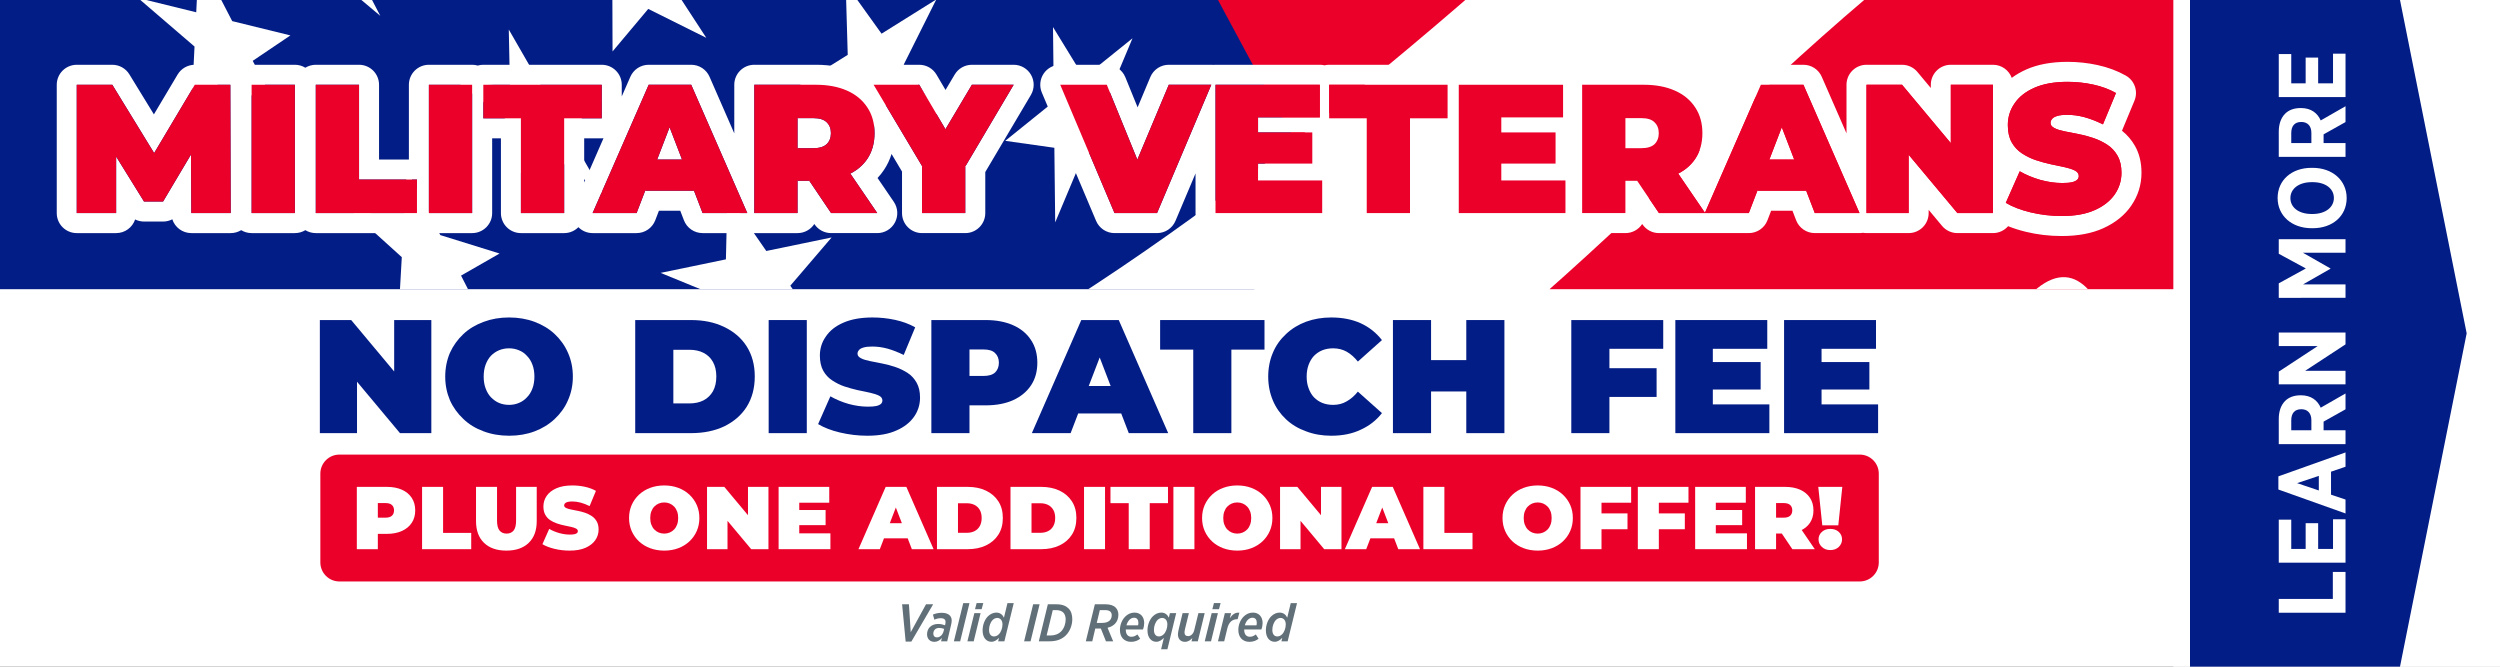<svg clip-rule="evenodd" fill-rule="evenodd" stroke-linejoin="round" stroke-miterlimit="2" viewBox="0 0 3125 834" xmlns="http://www.w3.org/2000/svg" xmlns:xlink="http://www.w3.org/1999/xlink"><rect x="0" y="0" width="3125" height="834" fill="#808080" stroke="none"/><clipPath id="a"><path clip-rule="evenodd" d="m-0 0h3125v833.333h-3125z"/></clipPath><clipPath id="b"><path clip-rule="evenodd" d="m2716.67 0h408.333v833.333h-408.333z"/></clipPath><clipPath id="c"><path clip-rule="evenodd" d="m-0 0h2716.67v361.485h-2716.67z"/></clipPath><path d="m-0 0h3125v833.333h-3125z" fill="#fff"/><g clip-path="url(#a)"><path d="m2716.67 0h408.333v833.333h-408.333z" fill="#fff"/><g clip-path="url(#b)"><path d="m3000 0 83.333 416.667-83.333 416.666h-262.5v-833.333z" fill="#031d86"/><g fill="#fff" fill-rule="nonzero"><path d="m2931.9 765.926v-51.023h-15.856v33.737h-67.593v17.286z"/><path d="m2931.9 703.339v-54.241h-15.617v37.075h-18.597v-32.188h-15.617v32.188h-18.001v-36.598h-15.617v53.764z"/><path d="m2931.9 641.826v-17.405l-18.121-6.08v-28.73l18.121-6.199v-17.882l-83.926 29.922v16.451zm-33.38-28.731-27.18-9.179 27.18-9.06z"/><path d="m2931.9 555.158v-17.286h-27.419v-10.848l27.419-15.379v-19.789l-30.996 17.763c-4.053-9.179-12.04-15.498-24.677-15.498h-.476c-8.226 0-14.783 2.504-19.313 7.034-5.245 5.245-7.987 12.994-7.987 22.65v31.353zm-42.678-17.286h-25.154v-12.398c0-8.822 4.172-13.948 12.517-13.948h.119c7.511 0 12.518 4.769 12.518 13.591z"/><path d="m2931.9 480.412v-16.928h-50.427l50.427-33.022v-14.783h-83.449v16.929h48.639l-48.639 31.948v15.856z"/><path d="m2931.9 372.286v-16.809h-53.05l34.214-19.551v-.358l-34.452-19.67h53.288v-16.928h-83.449v18.24l33.856 18.358-33.856 18.598v18.12z"/><path d="m2933.33 247.589c0-22.054-17.643-37.79-42.559-37.79h-1.43c-24.916 0-42.321 15.498-42.321 37.671 0 22.055 17.525 37.791 42.559 37.791h1.431c24.915 0 42.32-15.498 42.32-37.672zm-15.974-.119c0 11.564-10.372 20.028-26.823 20.028h-.834c-16.452 0-26.704-8.226-26.704-19.909 0-11.563 10.371-19.908 26.823-19.908h.834c16.452 0 26.704 8.226 26.704 19.789z"/><path d="m2931.9 196.09v-17.286h-27.419v-10.849l27.419-15.378v-19.789l-30.996 17.762c-4.053-9.179-12.04-15.497-24.677-15.497h-.476c-8.226 0-14.783 2.503-19.313 7.033-5.245 5.246-7.987 12.994-7.987 22.651v31.353zm-42.678-17.286h-25.154v-12.398c0-8.822 4.172-13.948 12.517-13.948h.119c7.511 0 12.518 4.768 12.518 13.59z"/><path d="m2931.9 121.343v-54.241h-15.617v37.075h-18.597v-32.188h-15.617v32.188h-18.001v-36.599h-15.617v53.765z"/></g></g><path d="m1132.06 801.963h7.139l27.234-46.602h-8.924l-19.103 34.902-2.248-34.902h-8.527z" fill="#606f78" fill-rule="nonzero"/><path d="m1167.95 802.293c3.9 0 6.941-1.917 9.453-4.891l-1.058 4.23h7.668l4.627-19.566c.595-2.314.992-4.429.992-6.412 0-6.015-4.429-9.651-12.559-9.651-4.231 0-7.867.926-10.907 2.248l1.784 6.346c2.512-1.124 5.156-1.851 7.867-1.851 4.495 0 6.147 1.917 6.147 4.561 0 1.057-.198 2.247-.463 3.503l-.198.793c-2.578-.925-5.354-1.652-8.659-1.652-4.165 0-7.8 1.388-10.246 3.768-2.38 2.379-3.57 5.618-3.57 9.188 0 5.552 3.57 9.386 9.122 9.386zm3.239-5.552c-2.842 0-4.561-1.851-4.561-4.627 0-1.983.728-3.967 1.983-5.222 1.256-1.256 3.041-1.984 5.355-1.984 2.181 0 4.561.529 6.213 1.19l-.661 2.843c-.991 4.098-4.23 7.8-8.329 7.8z" fill="#606f78" fill-rule="nonzero"/><path d="m1192.35 801.632h7.866l11.634-47.725h-7.8z" fill="#606f78" fill-rule="nonzero"/><path d="m1209.27 801.632h7.866l8.594-35.232h-7.8zm9.519-40.124h8.263l2.049-7.668h-8.329z" fill="#606f78" fill-rule="nonzero"/><path d="m1247.67 801.632h7.801l11.7-47.725h-7.867l-4.362 18.178c-1.719-3.636-4.76-6.346-9.519-6.346-3.834 0-7.536 1.719-10.51 4.627-4.231 4.231-6.677 11.039-6.677 17.715 0 9.122 4.892 14.146 10.973 14.146 3.834 0 6.743-2.049 9.519-4.957zm-5.089-6.081c-4.033 0-6.28-3.107-6.28-8.131 0-4.891 1.785-9.717 4.627-12.559 1.653-1.587 3.702-2.446 5.619-2.446 3.834 0 6.544 3.107 6.544 8.065 0 4.561-1.719 9.584-4.627 12.427-1.719 1.718-3.768 2.644-5.883 2.644z" fill="#606f78" fill-rule="nonzero"/><path d="m1280.13 801.632h8.064l11.303-46.271h-8.064z" fill="#606f78" fill-rule="nonzero"/><path d="m1298.51 801.632h13.419c8.923 0 15.534-2.578 20.359-7.403 5.553-5.487 8.065-13.485 8.065-20.161 0-5.751-1.455-10.378-4.826-13.617-2.975-2.975-7.602-5.09-15.005-5.09h-10.709zm30.605-35.959c1.917 1.917 2.975 4.957 2.975 8.659 0 4.958-1.785 11.039-5.751 15.005-3.305 3.371-8.065 5.024-13.353 5.024h-4.693l7.668-31.729h3.966c4.429 0 7.337 1.19 9.188 3.041z" fill="#606f78" fill-rule="nonzero"/><path d="m1382.45 801.632h8.99l-7.006-16.922c4.627-1.124 7.403-3.107 9.254-4.958 2.71-2.776 4.296-6.61 4.296-11.303 0-3.702-1.189-6.676-3.371-8.924-2.71-2.776-6.94-4.164-12.824-4.164h-13.22l-11.303 46.271h8.064l3.768-15.996h6.941zm-11.501-23.003 3.834-15.997h6.478c3.106 0 5.354.595 6.742 1.983 1.124 1.124 1.653 2.578 1.653 4.429 0 2.644-.86 4.825-2.446 6.478-2.182 2.115-5.288 3.107-9.453 3.107z" fill="#606f78" fill-rule="nonzero"/><path d="m1428.73 786.825c1.124-3.04 1.52-5.817 1.52-8.13 0-7.602-4.627-12.956-12.096-12.956-4.76 0-8.594 1.983-11.634 5.024-4.099 4.098-6.611 10.378-6.611 16.591 0 9.188 5.289 14.939 14.014 14.939 4.627 0 8.263-1.586 11.303-3.9l-3.437-5.354c-2.446 1.851-4.561 2.908-7.535 2.908-4.429 0-7.007-3.305-7.007-8.593v-.529zm-16.922-12.096c1.586-1.587 3.569-2.578 5.817-2.578 3.635 0 5.354 2.71 5.354 6.147 0 1.322-.066 2.182-.397 3.371h-14.542c.793-2.776 2.115-5.288 3.768-6.94z" fill="#606f78" fill-rule="nonzero"/><path d="m1445.32 802.227c3.833 0 6.742-2.049 9.518-4.957l-3.437 14.278h7.866l10.973-45.148h-7.866l-1.322 5.685c-1.719-3.636-4.76-6.346-9.453-6.346-3.834 0-7.602 1.719-10.576 4.693-4.231 4.231-6.676 10.973-6.676 17.649 0 9.122 4.891 14.146 10.973 14.146zm3.371-6.676c-4.033 0-6.28-3.107-6.28-8.131 0-4.891 1.785-9.717 4.627-12.559 1.653-1.587 3.702-2.446 5.619-2.446 3.834 0 6.544 3.107 6.544 8.065 0 4.561-1.719 9.584-4.627 12.427-1.719 1.718-3.768 2.644-5.883 2.644z" fill="#606f78" fill-rule="nonzero"/><path d="m1481.21 802.293c3.966 0 6.941-2.247 9.188-4.759l-.991 4.098h7.866l8.593-35.232h-7.866l-5.156 21.086c-.926 4.363-3.966 7.668-7.668 7.668-2.975 0-4.561-1.652-4.561-4.561 0-.793.198-2.379.595-4.098l4.891-20.095h-7.866l-4.825 20.029c-.595 2.512-.992 4.891-.992 6.61 0 5.817 3.504 9.254 8.792 9.254z" fill="#606f78" fill-rule="nonzero"/><path d="m1505.93 801.632h7.866l8.593-35.232h-7.8zm9.519-40.124h8.262l2.05-7.668h-8.329z" fill="#606f78" fill-rule="nonzero"/><path d="m1522.46 801.632h7.8l3.9-16.129c1.983-8.13 6.478-11.501 12.427-11.501h.463l2.181-8.197c-5.354-.397-8.924 2.446-11.898 6.941l1.52-6.346h-7.8z" fill="#606f78" fill-rule="nonzero"/><path d="m1576.73 786.825c1.124-3.04 1.521-5.817 1.521-8.13 0-7.602-4.627-12.956-12.097-12.956-4.759 0-8.593 1.983-11.634 5.024-4.098 4.098-6.61 10.378-6.61 16.591 0 9.188 5.288 14.939 14.013 14.939 4.628 0 8.263-1.586 11.304-3.9l-3.437-5.354c-2.446 1.851-4.561 2.908-7.536 2.908-4.429 0-7.007-3.305-7.007-8.593v-.529zm-16.922-12.096c1.587-1.587 3.57-2.578 5.817-2.578 3.636 0 5.354 2.71 5.354 6.147 0 1.322-.066 2.182-.396 3.371h-14.543c.794-2.776 2.116-5.288 3.768-6.94z" fill="#606f78" fill-rule="nonzero"/><path d="m1601.78 801.632h7.8l11.7-47.725h-7.866l-4.363 18.178c-1.718-3.636-4.759-6.346-9.518-6.346-3.834 0-7.536 1.719-10.511 4.627-4.23 4.231-6.676 11.039-6.676 17.715 0 9.122 4.892 14.146 10.973 14.146 3.834 0 6.742-2.049 9.519-4.957zm-5.09-6.081c-4.032 0-6.28-3.107-6.28-8.131 0-4.891 1.785-9.717 4.628-12.559 1.652-1.587 3.701-2.446 5.618-2.446 3.834 0 6.544 3.107 6.544 8.065 0 4.561-1.718 9.584-4.627 12.427-1.718 1.718-3.768 2.644-5.883 2.644z" fill="#606f78" fill-rule="nonzero"/><g transform="matrix(4.039 -0 0 4.039 -4660.89 -4916.51)"><path d="m1269.31 1304.67c1.961-1.122 4.232-1.764 6.653-1.764h11.5c3.096 0 5.947 1.05 8.217 2.812 1.05-.523 2.142-.996 3.278-1.419 3.855-1.435 8.035-2.193 12.555-2.193 4.578 0 8.775.767 12.608 2.204 4.113 1.542 7.667 3.753 10.694 6.581.931.869 1.8 1.783 2.607 2.742 1.242-6.12 6.654-10.727 13.141-10.727h17.25c5.816 0 10.947 1.11 15.433 3.135 2.33-1.957 5.336-3.135 8.617-3.135h11.8c2.363 0 4.584.612 6.512 1.685 3.766-1.556 8.36-2.485 13.838-2.485 3.329 0 6.612.353 9.848 1.056 1.067.232 2.102.502 3.104.81 1.612-.686 3.385-1.066 5.248-1.066h16.85c5.387 0 10.021 1.011 13.952 2.77 1.741.779 3.329 1.692 4.773 2.724 2.491-3.407 6.49-5.494 10.825-5.494h11.6c2.282 0 4.472.579 6.397 1.624 1.903-1.035 4.084-1.624 6.403-1.624h32.3c2.511 0 4.861.69 6.87 1.892.441-.186.889-.362 1.344-.531 3.814-1.414 7.955-2.161 12.436-2.161 4.803 0 9.114.805 12.96 2.285 1.84-.949 3.927-1.485 6.14-1.485h11.8c1.94 0 3.784.412 5.45 1.154 1.665-.742 3.509-1.154 5.45-1.154h11.8c4.167 0 7.89 1.901 10.35 4.883 2.459-2.982 6.182-4.883 10.35-4.883h28.45c.636 0 1.262.044 1.875.13.612-.086 1.238-.13 1.875-.13h28.45c.889 0 1.758.087 2.6.252.841-.165 1.71-.252 2.6-.252h28.45c7.405 0 13.409 6.004 13.409 13.409v8.9c0 2.62-.751 5.064-2.05 7.129v2c1.695 2.246 2.7 5.041 2.7 8.071v8.9c0 7.406-6.004 13.41-13.409 13.41h-29.1c-.776 0-1.536-.066-2.275-.192-.74.126-1.5.192-2.275.192h-29.1c-4.084 0-7.741-1.826-10.2-4.705-2.46 2.879-6.117 4.705-10.2 4.705h-11.8c-4.168 0-7.891-1.901-10.35-4.883-2.46 2.982-6.183 4.883-10.35 4.883h-11.8c-1.941 0-3.785-.412-5.45-1.154-1.666.742-3.51 1.154-5.45 1.154h-11.8c-2.221 0-4.316-.54-6.161-1.496-3.843 1.487-8.147 2.296-12.939 2.296-4.481 0-8.622-.748-12.436-2.161-2.822-1.046-5.38-2.41-7.684-4.073-2.442 3.297-6.362 5.434-10.78 5.434h-11.8c-1.35 0-2.653-.2-3.881-.57-1.239.373-2.541.57-3.869.57h-12.2c-3.401 0-6.585-1.284-9-3.469-2.415 2.185-5.6 3.469-9 3.469h-12c-3.675 0-7.148-1.505-9.651-4.099-2.438 2.527-5.86 4.099-9.649 4.099h-11.8c-2.273 0-4.413-.566-6.289-1.563-3.684 1.479-8.17 2.363-13.511 2.363-4.031 0-7.922-.466-11.678-1.382-.626-.153-1.234-.314-1.826-.483-1.612.685-3.385 1.065-5.246 1.065h-11.8c-3.281 0-6.287-1.178-8.617-3.135-4.486 2.025-9.617 3.135-15.433 3.135h-17.25c-6.488 0-11.9-4.608-13.142-10.729-.807.961-1.676 1.875-2.606 2.744-3.027 2.828-6.581 5.039-10.694 6.581-3.842 1.441-8.023 2.204-12.558 2.204-4.563 0-8.759-.761-12.605-2.193-1.136-.423-2.228-.897-3.278-1.419-2.27 1.762-5.121 2.812-8.217 2.812h-9.7c-2.359 0-4.646-.621-6.648-1.764-1.961 1.122-4.232 1.764-6.652 1.764h-11.5c-7.406 0-13.41-6.004-13.41-13.41v-35c0-7.405 6.004-13.409 13.41-13.409h9.7c2.358 0 4.645.621 6.647 1.764zm42.253 47.445c2.833 0 5.45-.45 7.85-1.35s4.483-2.175 6.25-3.825c1.766-1.65 3.141-3.591 4.125-5.825.983-2.233 1.475-4.666 1.475-7.3 0-2.666-.492-5.108-1.475-7.325-.984-2.216-2.359-4.15-4.125-5.8-1.767-1.65-3.85-2.925-6.25-3.825s-5.034-1.35-7.9-1.35c-2.834 0-5.459.45-7.875 1.35-2.417.9-4.509 2.175-6.275 3.825-1.767 1.65-3.142 3.584-4.125 5.8-.984 2.217-1.475 4.659-1.475 7.325 0 2.634.491 5.067 1.475 7.3.983 2.234 2.358 4.175 4.125 5.825 1.766 1.65 3.858 2.925 6.275 3.825 2.416.9 5.058 1.35 7.925 1.35zm-.05-9.55c-1.1 0-2.125-.2-3.075-.6s-1.784-.975-2.5-1.725c-.717-.75-1.275-1.666-1.675-2.75-.4-1.083-.6-2.308-.6-3.675 0-1.366.2-2.591.6-3.675.4-1.083.958-2 1.675-2.75.716-.75 1.55-1.325 2.5-1.725s1.975-.6 3.075-.6 2.125.2 3.075.6 1.783.975 2.5 1.725c.716.75 1.275 1.667 1.675 2.75.4 1.084.6 2.309.6 3.675 0 1.367-.2 2.592-.6 3.675-.4 1.084-.959 2-1.675 2.75-.717.75-1.55 1.325-2.5 1.725s-1.975.6-3.075.6zm0-13.409c-.764 0-1.469.173-2.129.451-.756.318-1.421.773-1.991 1.37-.496.518-.933 1.12-1.21 1.869-.107.29-.23.604-.23.969 0 .366.123.68.23.97.277.749.714 1.351 1.21 1.869.57.597 1.235 1.052 1.991 1.37.66.278 1.365.451 2.129.451.763 0 1.468-.173 2.128-.451.756-.318 1.421-.773 1.991-1.37.496-.518.933-1.12 1.21-1.869.107-.29.23-.604.23-.97 0-.365-.123-.679-.23-.969-.277-.749-.714-1.351-1.21-1.869-.57-.597-1.235-1.052-1.991-1.37-.66-.278-1.365-.451-2.128-.451zm39.05 22.159h17.25c3.9 0 7.333-.708 10.3-2.125 2.966-1.416 5.283-3.433 6.95-6.05 1.666-2.616 2.5-5.741 2.5-9.375 0-3.6-.834-6.7-2.5-9.3-1.667-2.6-3.984-4.608-6.95-6.025-2.967-1.416-6.4-2.125-10.3-2.125h-17.25zm11.8-9.2v-16.6h4.95c1.666 0 3.125.317 4.375.95 1.25.634 2.225 1.567 2.925 2.8.7 1.234 1.05 2.734 1.05 4.5 0 1.8-.35 3.325-1.05 4.575s-1.675 2.192-2.925 2.825c-1.25.634-2.709.95-4.375.95zm1.609-4.88.04.04 3.46-3.46-3.464-3.463-.036.036zm353.741.58h-.8v-8.5h.8v-4.1h16.85v-8.9h-28.45v35h29.1v-8.9h-17.5zm0-8.5v8.5h14.8v-8.5zm-194.45 22h11.8v-25.85h10.25v-9.15h-32.3v9.15h10.25zm42.7.8c3.433 0 6.475-.608 9.125-1.825 2.65-1.216 4.841-2.941 6.575-5.175l-7.45-6.65c-1.034 1.3-2.175 2.309-3.425 3.025-1.25.717-2.659 1.075-4.225 1.075-1.234 0-2.35-.2-3.35-.6s-1.859-.983-2.575-1.75c-.717-.766-1.275-1.691-1.675-2.775-.4-1.083-.6-2.291-.6-3.625 0-1.333.2-2.541.6-3.625.4-1.083.958-2.008 1.675-2.775.716-.766 1.575-1.35 2.575-1.75s2.116-.6 3.35-.6c1.566 0 2.975.359 4.225 1.075 1.25.717 2.391 1.725 3.425 3.025l7.45-6.65c-1.734-2.266-3.925-4-6.575-5.2s-5.692-1.8-9.125-1.8c-2.8 0-5.392.442-7.775 1.325-2.384.884-4.45 2.142-6.2 3.775-1.75 1.634-3.109 3.567-4.075 5.8-.967 2.234-1.45 4.7-1.45 7.4s.483 5.167 1.45 7.4c.966 2.234 2.325 4.167 4.075 5.8 1.75 1.634 3.816 2.892 6.2 3.775 2.383.884 4.975 1.325 7.775 1.325zm-301.5-16.715-4.5-5.385h4.5v5.385l13.3 15.915h9.7v-35h-11.5v15.916l4.5 5.384h-4.5v-5.384l-13.3-15.916h-9.7v35h11.5zm332.4 3.015h-.8v-9.7h.8v-12.4h-11.8v35h11.8zm0-9.7v9.7h10.9v-9.7zm10.9 0h.8v9.7h-.8v12.9h11.8v-35h-11.8zm44.3 11.4h-.8v-8.9h.8v-6h16.65v-8.9h-28.45v35h11.8zm0-8.9v8.9h14.6v-8.9zm32 6.6h-.8v-8.5h.8v-4.1h16.85v-8.9h-28.45v35h29.1v-8.9h-17.5zm0-8.5v8.5h14.8v-8.5zm-230.05 13.4h-5.25l4.593-4.418-4.593-4.682h5.25v-8.2h-5.25l5.25-5.35v5.35h4.3c1.633 0 2.841.367 3.625 1.1.783.734 1.175 1.734 1.175 3 0 1.267-.392 2.267-1.175 3-.784.734-1.992 1.1-3.625 1.1h-4.3v4.05l-.657.632.657.668v3.75h5.05c3.266 0 6.091-.541 8.475-1.625 2.383-1.083 4.225-2.608 5.525-4.575 1.3-1.966 1.95-4.3 1.95-7s-.65-5.041-1.95-7.025c-1.3-1.983-3.142-3.508-5.525-4.575-2.384-1.066-5.209-1.6-8.475-1.6h-16.85v35h11.8zm-62.15 8.6h11.8v-35h-11.8zm30.55.8c3.633 0 6.65-.541 9.05-1.625 2.4-1.083 4.208-2.516 5.425-4.3 1.216-1.783 1.825-3.741 1.825-5.875 0-1.833-.35-3.366-1.05-4.6-.7-1.233-1.625-2.233-2.775-3-1.15-.766-2.409-1.383-3.775-1.85-1.367-.466-2.742-.833-4.125-1.1-1.384-.266-2.65-.516-3.8-.75-1.15-.233-2.075-.525-2.775-.875s-1.05-.825-1.05-1.425c0-.4.141-.766.425-1.1.283-.333.758-.6 1.425-.8.666-.2 1.566-.3 2.7-.3 1.533 0 3.108.217 4.725.65 1.616.434 3.291 1.084 5.025 1.95l3.55-8.55c-1.834-1.033-3.9-1.8-6.2-2.3s-4.634-.75-7-.75c-3.6 0-6.609.534-9.025 1.6-2.417 1.067-4.234 2.492-5.45 4.275-1.217 1.784-1.825 3.759-1.825 5.925 0 1.867.35 3.425 1.05 4.675s1.625 2.259 2.775 3.025c1.15.767 2.416 1.384 3.8 1.85 1.383.467 2.758.842 4.125 1.125 1.366.284 2.625.55 3.775.8s2.075.559 2.775.925c.7.367 1.05.867 1.05 1.5 0 .4-.15.742-.45 1.025-.3.284-.775.5-1.425.65s-1.542.225-2.675.225c-1.934 0-3.925-.291-5.975-.875-2.05-.583-3.909-1.358-5.575-2.325l-3.8 8.6c1.766 1.067 4.016 1.934 6.75 2.6 2.733.667 5.566 1 8.5 1zm65.244-6.9h-5.244l3-8.5h5.511l3.389-8.816-2.3-5.984h4.6l-2.3 5.984 3.388 8.816h3.812l3 8.5h-3.545l2.345 6.1h12.2l-15.3-35h-11.6l-15.3 35h12zm13.311 0-3.267-8.5h-6.777l-3.267 8.5z" fill="#fff"/><g fill="#031d86" fill-rule="nonzero"><path d="m.057-0v-.7h.194l.356.426h-.09v-.426h.23v.7h-.194l-.356-.426h.09v.426h-.23z" transform="matrix(50 0 0 50 1250.11 1351.31)"/><path d="m.425.016c-.057 0-.11-.009-.158-.027-.049-.018-.091-.043-.126-.077-.035-.033-.063-.071-.083-.116-.019-.045-.029-.093-.029-.146s.01-.102.029-.147c.02-.044.048-.083.083-.116s.077-.058.126-.076c.048-.018.1-.027.157-.027s.11.009.158.027.09.043.125.076.063.072.082.116c.02.045.03.094.03.147s-.01.101-.03.146c-.019.045-.047.083-.082.116s-.077.059-.125.077-.1.027-.157.027zm-.001-.191c.022 0 .042-.004.061-.012.02-.008.036-.02.05-.035.015-.015.026-.033.034-.055.008-.021.012-.046.012-.073s-.004-.052-.012-.073c-.008-.022-.019-.04-.034-.055-.014-.016-.03-.027-.05-.035-.019-.008-.039-.012-.061-.012s-.043.004-.062.012-.035.019-.05.034c-.014.015-.025.034-.033.055-.008.022-.012.047-.012.074s.004.052.012.073c.008.022.019.04.033.055.015.015.031.027.05.035s.04.012.062.012z" transform="matrix(50 0 0 50 1290.31 1351.31)"/><path d="m.057-0v-.7h.345c.078 0 .147.014.206.043.059.028.106.068.139.12s.05.114.05.186c0 .073-.017.135-.05.188-.033.052-.08.092-.139.121-.059.028-.128.042-.206.042h-.345zm.236-.184h.099c.033 0 .063-.006.088-.019s.044-.032.058-.056c.014-.025.021-.056.021-.092 0-.035-.007-.065-.021-.09s-.033-.043-.058-.056-.055-.019-.088-.019h-.099z" transform="matrix(50 0 0 50 1347.71 1351.31)"/><path d="m.057-.7h.236v.7h-.236z" transform="matrix(50 0 0 50 1389.01 1351.31)"/><path d="m.318.016c-.059 0-.115-.007-.17-.02s-.1-.031-.135-.052l.076-.172c.033.019.071.035.112.047.041.011.08.017.119.017.023 0 .04-.001.053-.004.014-.003.023-.008.029-.013.006-.006.009-.013.009-.021 0-.013-.007-.023-.021-.03s-.033-.013-.055-.018c-.024-.005-.049-.011-.076-.016-.027-.006-.055-.014-.083-.023-.027-.009-.052-.022-.075-.037s-.042-.035-.056-.06-.021-.057-.021-.094c0-.043.012-.083.037-.118.024-.036.06-.065.109-.086.048-.021.108-.032.18-.032.047 0 .094.005.14.015s.087.025.124.046l-.071.171c-.035-.017-.068-.03-.1-.039-.033-.009-.064-.013-.095-.013-.023 0-.041.002-.054.006s-.023.009-.028.016c-.006.007-.009.014-.009.022 0 .012.007.021.021.028.014.008.033.013.056.018s.048.01.076.015c.027.005.055.013.082.022s.053.022.076.037.041.035.055.06.021.055.021.092c0 .043-.012.082-.036.117-.025.036-.061.065-.109.086-.048.022-.108.033-.181.033z" transform="matrix(50 0 0 50 1406.51 1351.31)"/><path d="m.057-0v-.7h.337c.065 0 .122.011.169.032.048.021.085.052.111.092.026.039.039.086.039.14s-.013.101-.039.14-.063.07-.111.092c-.047.021-.104.032-.169.032h-.206l.105-.101v.273h-.236zm.236-.247-.105-.107h.191c.033 0 .057-.007.073-.022.015-.015.023-.035.023-.06s-.008-.045-.024-.06c-.015-.015-.039-.022-.072-.022h-.191l.105-.107z" transform="matrix(50 0 0 50 1439.36 1351.31)"/><path d="m-.019-0 .306-.7h.232l.306.7h-.244l-.226-.588h.092l-.226.588h-.24zm.182-.122.06-.17h.322l.06.17z" transform="matrix(50 0 0 50 1474.26 1351.31)"/><path d="m.209-0v-.517h-.205v-.183h.646v.183h-.205v.517h-.236z" transform="matrix(50 0 0 50 1512.81 1351.31)"/><path d="m.419.016c-.056 0-.108-.009-.155-.027-.048-.017-.09-.042-.125-.075s-.062-.071-.081-.116-.029-.094-.029-.148.01-.103.029-.148.046-.083.082-.116c.035-.033.076-.058.124-.076.047-.017.099-.026.155-.026.069 0 .13.012.183.036.052.024.096.059.131.104l-.149.133c-.021-.026-.043-.046-.069-.061-.025-.014-.053-.021-.084-.021-.025 0-.047.004-.067.012s-.037.02-.052.035c-.014.015-.025.034-.033.055-.008.022-.012.046-.012.073s.004.051.012.072c.008.022.019.041.033.056.015.015.032.027.052.035s.042.012.067.012c.031 0 .059-.007.084-.022.025-.014.048-.034.069-.06l.149.133c-.035.045-.079.079-.132.103-.052.025-.113.037-.182.037z" transform="matrix(50 0 0 50 1545.01 1351.31)"/><path d="m.511-.7h.236v.7h-.236zm-.218.7h-.236v-.7h.236zm.234-.258h-.25v-.194h.25z" transform="matrix(50 0 0 50 1582.21 1351.31)"/><path d="m.277-.402h.308v.178h-.308zm.016.402h-.236v-.7h.569v.178h-.333z" transform="matrix(50 0 0 50 1637.41 1351.31)"/><path d="m.273-.44h.312v.17h-.312zm.016.262h.35v.178h-.582v-.7h.569v.178h-.337z" transform="matrix(50 0 0 50 1669.61 1351.31)"/><path d="m.273-.44h.312v.17h-.312zm.016.262h.35v.178h-.582v-.7h.569v.178h-.337z" transform="matrix(50 0 0 50 1703.26 1351.31)"/></g></g><path d="m2368.33 592.033v111.003c0 24.087-19.556 43.642-43.642 43.642h-1900.47c-24.087 0-43.642-19.555-43.642-43.642v-111.003c0-24.087 19.555-43.642 43.642-43.642h1900.47c24.086 0 43.642 19.555 43.642 43.642zm-19.856 0c0-13.128-10.658-23.787-23.786-23.787h-1900.47c-13.129 0-23.787 10.659-23.787 23.787v111.003c0 13.129 10.658 23.787 23.787 23.787h1900.47c13.128 0 23.786-10.658 23.786-23.787z" fill="#fff"/><path d="m2348.48 592.033v111.003c0 13.129-10.658 23.787-23.786 23.787h-1900.47c-13.129 0-23.787-10.658-23.787-23.787v-111.003c0-13.128 10.658-23.787 23.787-23.787h1900.47c13.128 0 23.786 10.659 23.786 23.787z" fill="#eb0029"/><g fill="#fff"><path d="m446.031 686.481v-77.893h37.5c7.27 0 13.557 1.187 18.861 3.561s9.403 5.768 12.296 10.182 4.34 9.625 4.34 15.634-1.447 11.202-4.34 15.578c-2.893 4.377-6.992 7.771-12.296 10.182s-11.591 3.617-18.861 3.617h-22.923l11.684-11.239v30.378zm26.261-27.485-11.684-11.907h21.254c3.635 0 6.324-.816 8.067-2.448 1.744-1.632 2.615-3.857 2.615-6.676s-.871-5.045-2.615-6.677c-1.743-1.632-4.432-2.448-8.067-2.448h-21.254l11.684-11.906z" fill-rule="nonzero"/><path d="m527.596 686.481v-77.893h26.261v57.53h35.163v20.363z" fill-rule="nonzero"/><path d="m632.974 688.261c-11.944 0-21.254-3.227-27.93-9.681-6.677-6.454-10.015-15.504-10.015-27.151v-42.841h26.261v42.062c0 5.935 1.076 10.145 3.227 12.63s5.044 3.728 8.679 3.728c3.71 0 6.621-1.243 8.736-3.728 2.114-2.485 3.171-6.695 3.171-12.63v-42.062h25.816v42.841c0 11.647-3.338 20.697-10.015 27.151s-15.987 9.681-27.93 9.681z" fill-rule="nonzero"/><path d="m711.979 688.261c-6.528 0-12.833-.741-18.916-2.225s-11.091-3.413-15.023-5.786l8.457-19.14c3.71 2.151 7.845 3.876 12.408 5.174 4.562 1.299 8.994 1.948 13.297 1.948 2.522 0 4.507-.167 5.953-.501 1.447-.334 2.504-.816 3.172-1.447.667-.63 1.001-1.39 1.001-2.281 0-1.409-.779-2.522-2.337-3.338s-3.616-1.502-6.176-2.059c-2.559-.556-5.359-1.149-8.401-1.78-3.041-.631-6.101-1.465-9.18-2.504-3.079-1.038-5.898-2.411-8.457-4.117s-4.618-3.95-6.176-6.732-2.337-6.25-2.337-10.404c0-4.822 1.354-9.218 4.062-13.186 2.708-3.969 6.751-7.141 12.129-9.514 5.378-2.374 12.073-3.561 20.085-3.561 5.267 0 10.46.556 15.579 1.669 5.118 1.113 9.718 2.819 13.798 5.119l-7.901 19.028c-3.857-1.929-7.585-3.376-11.183-4.34s-7.103-1.447-10.515-1.447c-2.523 0-4.526.223-6.009.668-1.484.445-2.541 1.039-3.172 1.78-.63.742-.945 1.558-.945 2.448 0 1.336.779 2.393 2.336 3.172 1.558.779 3.617 1.428 6.176 1.947s5.378 1.076 8.457 1.669c3.079.594 6.139 1.41 9.18 2.448 3.042 1.039 5.842 2.411 8.402 4.118 2.559 1.706 4.618 3.931 6.175 6.676 1.558 2.745 2.337 6.157 2.337 10.237 0 4.748-1.354 9.106-4.061 13.075-2.708 3.969-6.733 7.159-12.074 9.57s-12.055 3.616-20.141 3.616z" fill-rule="nonzero"/><path d="m830.376 688.261c-6.379 0-12.258-1.001-17.637-3.004-5.378-2.003-10.033-4.841-13.965-8.513s-6.992-7.993-9.18-12.963c-2.188-4.971-3.283-10.386-3.283-16.246 0-5.935 1.095-11.369 3.283-16.302s5.248-9.236 9.18-12.908 8.587-6.51 13.965-8.513c5.379-2.003 11.22-3.004 17.526-3.004 6.38 0 12.24 1.001 17.582 3.004 5.341 2.003 9.977 4.841 13.909 8.513s6.992 7.975 9.18 12.908c2.189 4.933 3.283 10.367 3.283 16.302 0 5.86-1.094 11.275-3.283 16.246-2.188 4.97-5.248 9.291-9.18 12.963s-8.568 6.51-13.909 8.513c-5.342 2.003-11.165 3.004-17.471 3.004zm-.111-21.253c2.448 0 4.729-.445 6.844-1.336 2.114-.89 3.968-2.169 5.563-3.839 1.595-1.669 2.838-3.709 3.728-6.12s1.335-5.137 1.335-8.178c0-3.042-.445-5.768-1.335-8.179s-2.133-4.451-3.728-6.12-3.449-2.949-5.563-3.839c-2.115-.891-4.396-1.336-6.844-1.336s-4.729.445-6.843 1.336c-2.115.89-3.969 2.17-5.564 3.839s-2.838 3.709-3.728 6.12-1.335 5.137-1.335 8.179c0 3.041.445 5.767 1.335 8.178s2.133 4.451 3.728 6.12c1.595 1.67 3.449 2.949 5.564 3.839 2.114.891 4.395 1.336 6.843 1.336z" fill-rule="nonzero"/><path d="m883.789 686.481v-77.893h21.587l39.614 47.403h-10.015v-47.403h25.594v77.893h-21.588l-39.614-47.403h10.015v47.403z" fill-rule="nonzero"/><path d="m997.289 637.52h34.718v18.917h-34.718zm1.781 29.154h38.946v19.807h-64.762v-77.893h63.316v19.807h-37.5z" fill-rule="nonzero"/><path d="m1073.07 686.481 34.05-77.893h25.816l34.05 77.893h-27.151l-25.148-65.43h10.237l-25.148 65.43zm20.252-13.576 6.677-18.916h35.83l6.677 18.916z" fill-rule="nonzero"/><path d="m1171.21 686.481v-77.893h38.39c8.679 0 16.32 1.577 22.922 4.729 6.603 3.153 11.759 7.623 15.468 13.409s5.563 12.685 5.563 20.697c0 8.086-1.854 15.041-5.563 20.864-3.709 5.824-8.865 10.312-15.468 13.465-6.602 3.153-14.243 4.729-22.922 4.729zm26.261-20.475h11.016c3.709 0 6.955-.704 9.737-2.114 2.781-1.409 4.951-3.505 6.509-6.287s2.337-6.176 2.337-10.182c0-3.931-.779-7.27-2.337-10.014-1.558-2.745-3.728-4.822-6.509-6.232-2.782-1.409-6.028-2.114-9.737-2.114h-11.016z" fill-rule="nonzero"/><path d="m1263.13 686.481v-77.893h38.39c8.68 0 16.321 1.577 22.923 4.729 6.602 3.153 11.758 7.623 15.467 13.409s5.564 12.685 5.564 20.697c0 8.086-1.855 15.041-5.564 20.864-3.709 5.824-8.865 10.312-15.467 13.465s-14.243 4.729-22.923 4.729zm26.261-20.475h11.016c3.71 0 6.955-.704 9.737-2.114 2.782-1.409 4.952-3.505 6.51-6.287 1.557-2.782 2.336-6.176 2.336-10.182 0-3.931-.779-7.27-2.336-10.014-1.558-2.745-3.728-4.822-6.51-6.232-2.782-1.409-6.027-2.114-9.737-2.114h-11.016z" fill-rule="nonzero"/><path d="m1355.04 608.588h26.261v77.893h-26.261z" fill-rule="nonzero"/><path d="m1410.9 686.481v-57.529h-22.812v-20.364h71.884v20.364h-22.811v57.529z" fill-rule="nonzero"/><path d="m1466.76 608.588h26.261v77.893h-26.261z" fill-rule="nonzero"/><path d="m1546.66 688.261c-6.38 0-12.259-1.001-17.637-3.004-5.379-2.003-10.034-4.841-13.965-8.513-3.932-3.672-6.992-7.993-9.181-12.963-2.188-4.971-3.282-10.386-3.282-16.246 0-5.935 1.094-11.369 3.282-16.302 2.189-4.933 5.249-9.236 9.181-12.908 3.931-3.672 8.586-6.51 13.965-8.513 5.378-2.003 11.22-3.004 17.525-3.004 6.38 0 12.241 1.001 17.582 3.004s9.978 4.841 13.909 8.513c3.932 3.672 6.992 7.975 9.181 12.908 2.188 4.933 3.282 10.367 3.282 16.302 0 5.86-1.094 11.275-3.282 16.246-2.189 4.97-5.249 9.291-9.181 12.963-3.931 3.672-8.568 6.51-13.909 8.513s-11.165 3.004-17.47 3.004zm-.112-21.253c2.449 0 4.73-.445 6.844-1.336 2.114-.89 3.969-2.169 5.564-3.839 1.595-1.669 2.837-3.709 3.727-6.12.891-2.411 1.336-5.137 1.336-8.178 0-3.042-.445-5.768-1.336-8.179-.89-2.411-2.132-4.451-3.727-6.12s-3.45-2.949-5.564-3.839c-2.114-.891-4.395-1.336-6.844-1.336-2.448 0-4.729.445-6.843 1.336-2.114.89-3.969 2.17-5.564 3.839s-2.837 3.709-3.727 6.12c-.891 2.411-1.336 5.137-1.336 8.179 0 3.041.445 5.767 1.336 8.178.89 2.411 2.132 4.451 3.727 6.12 1.595 1.67 3.45 2.949 5.564 3.839 2.114.891 4.395 1.336 6.843 1.336z" fill-rule="nonzero"/><path d="m1600.07 686.481v-77.893h21.587l39.614 47.403h-10.014v-47.403h25.593v77.893h-21.588l-39.614-47.403h10.015v47.403z" fill-rule="nonzero"/><path d="m1681.08 686.481 34.051-77.893h25.815l34.051 77.893h-27.151l-25.149-65.43h10.238l-25.149 65.43zm20.252-13.576 6.677-18.916h35.831l6.676 18.916z" fill-rule="nonzero"/><path d="m1779.22 686.481v-77.893h26.261v57.53h35.163v20.363z" fill-rule="nonzero"/><path d="m1922.21 688.261c-6.38 0-12.259-1.001-17.637-3.004s-10.033-4.841-13.965-8.513-6.992-7.993-9.18-12.963c-2.189-4.971-3.283-10.386-3.283-16.246 0-5.935 1.094-11.369 3.283-16.302 2.188-4.933 5.248-9.236 9.18-12.908s8.587-6.51 13.965-8.513 11.22-3.004 17.526-3.004c6.38 0 12.24 1.001 17.581 3.004s9.978 4.841 13.91 8.513c3.931 3.672 6.991 7.975 9.18 12.908 2.188 4.933 3.283 10.367 3.283 16.302 0 5.86-1.095 11.275-3.283 16.246-2.189 4.97-5.249 9.291-9.18 12.963-3.932 3.672-8.569 6.51-13.91 8.513s-11.164 3.004-17.47 3.004zm-.111-21.253c2.448 0 4.729-.445 6.843-1.336 2.114-.89 3.969-2.169 5.564-3.839 1.595-1.669 2.837-3.709 3.728-6.12.89-2.411 1.335-5.137 1.335-8.178 0-3.042-.445-5.768-1.335-8.179-.891-2.411-2.133-4.451-3.728-6.12s-3.45-2.949-5.564-3.839c-2.114-.891-4.395-1.336-6.843-1.336s-4.729.445-6.844 1.336c-2.114.89-3.968 2.17-5.563 3.839s-2.838 3.709-3.728 6.12-1.335 5.137-1.335 8.179c0 3.041.445 5.767 1.335 8.178s2.133 4.451 3.728 6.12c1.595 1.67 3.449 2.949 5.563 3.839 2.115.891 4.396 1.336 6.844 1.336z" fill-rule="nonzero"/><path d="m2000.1 641.748h34.273v19.807h-34.273zm1.78 44.733h-26.261v-77.893h63.316v19.807h-37.055z" fill-rule="nonzero"/><path d="m2071.76 641.748h34.273v19.807h-34.273zm1.781 44.733h-26.261v-77.893h63.315v19.807h-37.054z" fill-rule="nonzero"/><path d="m2142.98 637.52h34.718v18.917h-34.718zm1.781 29.154h38.946v19.807h-64.762v-77.893h63.316v19.807h-37.5z" fill-rule="nonzero"/><path d="m2193.83 686.481v-77.893h37.5c7.27 0 13.557 1.187 18.861 3.561s9.403 5.768 12.296 10.182 4.34 9.625 4.34 15.634-1.447 11.183-4.34 15.523-6.992 7.659-12.296 9.959-11.591 3.449-18.861 3.449h-22.923l11.684-10.793v30.378zm46.625 0-19.14-28.375h27.819l19.362 28.375zm-20.364-27.485-11.684-11.907h21.254c3.635 0 6.324-.816 8.067-2.448 1.744-1.632 2.615-3.857 2.615-6.676s-.871-5.045-2.615-6.677c-1.743-1.632-4.432-2.448-8.067-2.448h-21.254l11.684-11.906z" fill-rule="nonzero"/><path d="m2277.85 656.659-5.007-48.071h30.044l-5.007 48.071zm10.015 30.935c-4.303 0-7.827-1.317-10.571-3.951-2.745-2.633-4.118-5.767-4.118-9.402 0-3.71 1.373-6.825 4.118-9.347 2.744-2.523 6.268-3.784 10.571-3.784 4.377 0 7.919 1.261 10.627 3.784 2.707 2.522 4.061 5.637 4.061 9.347 0 3.635-1.354 6.769-4.061 9.402-2.708 2.634-6.25 3.951-10.627 3.951z" fill-rule="nonzero"/></g><path d="m-0 0h2716.67v361.485h-2716.67z" fill="none"/><g clip-path="url(#c)"><path d="m1446.97-643.166-377.01 333.827 185.988 348.875 554.719-378.097 33.395-137.123z" fill="#eb0029"/><path d="m1580.05-554.105-377.009 333.826 185.988 348.876 554.719-378.098 33.395-137.122z" fill="#fff"/><path d="m1788.75-392.37-377.01 333.826 185.988 348.876 554.719-378.098 33.395-137.122z" fill="#eb0029"/><path d="m1210.93-610.463s379.826 766.565 448.21 846.963-602.472 446.591-602.472 446.591l-555.082 10.109-396.106-112.715-254.372-121.566s88.366-499.656 123.603-518.002 422.542-321.846 463.988-337.359c41.447-15.513 593.3-217.2 593.3-217.2z" fill="#031d86"/><path d="m-603.473 570.208s471.034-185.524 786.976-167.611c368.718 20.906 526 321.819 1009.09 59.534 310.267-168.454 653.392-461.642 946.878-743.372 214.947-206.336 727.986 597.989 727.986 597.989l-1975.55 1291.13-1205.14-139.993-290.239-897.673z" fill="#fff"/><path d="m-209.664 727.538s335.839-32.582 611.92 9.052c357.31 53.884 630.987 269.376 1278.83-173.565 367.932-251.56 548.075-536.567 945.383-779.117 216.812-132.36 192.415 1042.34 192.415 1042.34l-1796.05 823.147-1065.16-114.407-167.34-807.445z" fill="#eb0029"/><path d="m-271.872 1164.17s417.575-144.282 729.703-92.161c475.953 79.476 697.578 202.091 1119.02-6.878 354.924-175.985 748.769-484.852 959.829-695.829s167.359 1107.21 167.359 1107.21l-1480.53 725.327-1205.14-139.992-290.238-897.674z" fill="#fff"/><path d="m50.745 1537.96s263.727-80.848 541.943-57.384c269.323 22.714 608.921 59.091 853.529 12.701 388.393-73.658 980.241-394.074 1330.83-811.298 163.418-194.477-254.395 1058.44-254.395 1058.44l-1308.57 592.763-1065.16-114.407-98.18-680.82z" fill="#eb0029"/><g fill="#fff"><path d="m508.476 211.95-3.851 67.68-74.063-23.04 71.683 64.869-3.851 67.68 48.154-27.589 71.684 64.869-41.923-81.92 48.153-27.589-74.063-23.04z"/><path d="m248.732-53.914-3.444 69.278-72.748-17.87 70.619 60.686-3.444 69.278 47.089-31.772 70.62 60.686-41.517-80.322 47.089-31.772-72.747-17.87z"/><path d="m367.126-188.695-3.271 69.958-72.188-15.667 70.166 58.904-3.271 69.959 46.636-33.554 70.165 58.904-41.343-79.641 46.636-33.554-72.187-15.668z"/><path d="m635.982 36.919 1.474 72.222-70.846-10.397 71.756 55.033 1.473 72.223 42.875-38.21 71.757 55.033-45.259-78.649 42.875-38.21-70.846-10.397z"/><path d="m909.259 243.524-1.865 80.664-81.649 16.918 80.496 32.934-1.865 80.664 51.614-60.309 80.496 32.935-48.596-70.208 51.613-60.309-81.648 16.918z"/><path d="m1316.25 33.821 1.048 93.262-60.767 48.963 61.415 8.676 1.048 93.262 36.908-87.9 61.415 8.676-38.604-63.001 36.909-87.899-60.768 48.963-38.604-63.002z"/><path d="m1057.1-20.363 2.569 88.926-68.396 42.784 69.984 12.175 2.57 88.926 40.683-81.402 69.985 12.175-44.841-62.484 40.683-81.401-68.396 42.784z"/><path d="m765.05-133.383.245 75.508-72.427 10.516 72.579 36.151.245 75.509 44.61-53.166 72.578 36.151-45.007-69.01 44.611-53.166-72.427 10.516z"/></g></g><g transform="matrix(4.583 -0 0 4.583 -5057.27 -5926.7)"><path d="m1145.46 1324.39 6.467-10.866c.984-1.653 2.765-2.665 4.688-2.665h9.7c1.065 0 2.059.306 2.9.834.84-.528 1.834-.834 2.9-.834h11.8c1.044 0 2.02.294 2.85.803.829-.509 1.805-.803 2.85-.803h11.8c3.012 0 5.454 2.442 5.454 5.454v20.396h8.141v-20.396c0-3.012 2.442-5.454 5.455-5.454h11.8c.529 0 1.041.075 1.525.216.484-.141.995-.216 1.525-.216h32.3c3.012 0 5.454 2.442 5.454 5.454v3.186l2.348-5.37c.868-1.986 2.83-3.27 4.998-3.27h11.6c2.167 0 4.129 1.284 4.997 3.27l6.748 15.436v-13.252c0-3.012 2.442-5.454 5.455-5.454h16.85c4.129 0 7.69.727 10.703 2.076.179.08.356.162.531.246 1.014-1.447 2.677-2.322 4.466-2.322h12.45c1.931 0 3.719 1.022 4.699 2.686l2.464 4.183 2.498-4.202c.983-1.654 2.765-2.667 4.689-2.667h11.4c1.959 0 3.767 1.051 4.738 2.753.97 1.702.953 3.793-.044 5.479l-12.44 21.022v11.2c0 3.013-2.442 5.455-5.454 5.455h-11.8c-3.013 0-5.455-2.442-5.455-5.455v-11.332l-2.854-4.794c-.481 1.561-1.17 3.002-2.053 4.327-.529.793-1.117 1.536-1.767 2.227l4.434 6.498c1.14 1.67 1.262 3.834.317 5.622-.944 1.788-2.8 2.907-4.822 2.907h-12.6c-1.814 0-3.508-.901-4.522-2.404l-.054-.079c-.972 1.494-2.658 2.483-4.574 2.483h-11.8c-.325 0-.644-.029-.953-.083-.31.055-.627.083-.947.083h-12.2c-2.258 0-4.282-1.391-5.092-3.498l-1-2.602h-5.817l-1 2.602c-.81 2.107-2.834 3.498-5.091 3.498h-12c-1.471 0-2.862-.592-3.876-1.616-.988.998-2.359 1.616-3.874 1.616h-11.8c-3.013 0-5.455-2.442-5.455-5.455v-20.395h-2.391v20.395c0 3.013-2.442 5.455-5.454 5.455h-11.8c-.566 0-1.112-.086-1.625-.246-.514.16-1.06.246-1.625.246h-27.6c-1.045 0-2.021-.294-2.85-.803-.83.509-1.806.803-2.85.803h-11.8c-1.045 0-2.022-.294-2.851-.803-.851.521-1.836.803-2.849.803h-10.75c-2.421 0-4.476-1.578-5.188-3.763-.764.396-1.623.613-2.512.613h-5.2c-.857 0-1.685-.201-2.428-.57-.724 2.162-2.766 3.72-5.172 3.72h-10.75c-3.013 0-5.455-2.442-5.455-5.455v-35c0-3.012 2.442-5.454 5.455-5.454h9.7c1.897 0 3.659.987 4.65 2.605zm75.005 26.923h11.8v-35h-11.8zm25.1 0h11.8v-25.85h10.25v-9.15h-32.3v9.15h10.25zm75.45-8.8h-5.25l4.58-4.231-4.58-4.669h5.25v-8.2h-5.25l5.25-5.35v5.35h4.3c1.633 0 2.841.367 3.625 1.1.783.734 1.175 1.734 1.175 3 0 1.267-.392 2.267-1.175 3-.784.734-1.992 1.1-3.625 1.1h-4.3v4.05l-.67.619.67.681v3.55h3.214l-2.664-3.95h12.5l1.354 1.986c1.962-1.004 3.51-2.358 4.646-4.061 1.3-1.95 1.95-4.275 1.95-6.975s-.65-5.041-1.95-7.025c-1.3-1.983-3.142-3.508-5.525-4.575-2.384-1.066-5.209-1.6-8.475-1.6h-16.85v35h11.8zm14.404-1.964c-.284.145-.578.284-.879.414-2.384 1.034-5.209 1.55-8.475 1.55h-1.836l5.936 8.8h12.6zm-200.254-4.647-2.1-3.389h2.1v3.389l7.6 12.261h5.2l7.615-12.814-.015-2.836h1.7l-1.685 2.836.085 15.964h10.75l-.1-35h-9.7l-11.087 18.628 2.587 4.222h-5.1l2.513-4.222-11.413-18.628h-9.7v35h10.75zm127.654 7.045 5.267-12.049c-.155.013-.313.02-.471.02h-4.796zm-90.704 8.366h11.8v-35h-11.8zm17.5 0h27.6v-9.15h-15.8v-25.85h-11.8zm165.35-12.834v-2.516l2.7 7.05-2.7-4.534v12.834h11.8v-12.693l-2.6 4.393 2.6-7.05v2.657l13.2-22.307h-11.4l-7.209 12.125 3.609 6.125h-7.25l3.641-6.125-7.141-12.125h-12.45zm-75.506 6.734h-5.244l3-8.5h5.511l3.389-8.816-2.3-5.984h4.6l-2.3 5.984 3.388 8.816h3.812l3 8.5h-3.545l2.345 6.1h12.2l-15.3-35h-11.6l-15.3 35h12zm13.311 0-3.267-8.5h-6.777l-3.267 8.5zm120.996-22.743 3.469-8.267c.85-2.026 2.833-3.344 5.03-3.344h11.6c.192 0 .383.01.573.03.189-.02.382-.03.577-.03h28.45c.439 0 .866.052 1.275.15.409-.098.836-.15 1.275-.15h32.3c.529 0 1.041.075 1.525.216.484-.141.995-.216 1.525-.216h28.45c.941 0 1.827.238 2.6.658.772-.42 1.658-.658 2.6-.658h16.85c4.129 0 7.69.727 10.703 2.076 3.402 1.522 6.003 3.732 7.858 6.563 1.446 2.206 2.364 4.713 2.7 7.535l5.641-12.904c.868-1.986 2.83-3.27 4.998-3.27h11.6c2.167 0 4.129 1.284 4.997 3.27l6.748 15.436v-13.252c0-3.012 2.442-5.454 5.455-5.454h9.7c1.616 0 3.149.717 4.185 1.957l3.66 4.38v-.883c0-3.012 2.442-5.454 5.455-5.454h11.5c2.35 0 4.354 1.487 5.12 3.572 1.168-.871 2.499-1.644 4.002-2.308 3.01-1.328 6.744-2.064 11.228-2.064 2.758 0 5.478.292 8.158.874 2.866.623 5.436 1.591 7.72 2.879 2.405 1.355 3.418 4.294 2.359 6.843l-3.403 8.197c1.434 1.132 2.623 2.52 3.559 4.169 1.113 1.961 1.761 4.378 1.761 7.292 0 3.249-.921 6.234-2.774 8.949-1.735 2.544-4.263 4.653-7.686 6.198-2.999 1.354-6.754 2.108-11.294 2.108-3.38 0-6.644-.387-9.793-1.155-1.78-.435-3.39-.948-4.833-1.53-1 1.154-2.477 1.885-4.124 1.885h-9.7c-1.617 0-3.149-.717-4.186-1.957l-3.66-4.38v.882c0 3.013-2.442 5.455-5.454 5.455h-11.5c-.325 0-.644-.029-.953-.083-.31.055-.627.083-.947.083h-12.2c-2.258 0-4.282-1.391-5.092-3.498l-1-2.602h-5.817l-1 2.602c-.81 2.107-2.834 3.498-5.091 3.498h-24.5c-1.814 0-3.508-.901-4.522-2.404l-.054-.079c-.972 1.494-2.658 2.483-4.574 2.483h-11.8c-.812 0-1.583-.178-2.275-.496-.693.318-1.463.496-2.275.496h-29.1c-3.013 0-5.455-2.442-5.455-5.455v-20.395h-2.391v20.395c0 3.013-2.442 5.455-5.454 5.455h-11.8c-3.013 0-5.455-2.442-5.455-5.455v-20.395h-3.941v6.787c1.615.946 2.7 2.701 2.7 4.708v8.9c0 3.013-2.442 5.455-5.454 5.455h-29.1c-3.013 0-5.455-2.442-5.455-5.455v-10.815l-5.472 12.94c-.853 2.018-2.832 3.33-5.023 3.33h-11.6c-2.192 0-4.171-1.312-5.024-3.33l-14.8-35c-.712-1.685-.533-3.614.477-5.138 1.011-1.525 2.718-2.441 4.547-2.441h12.7c2.217 0 4.213 1.342 5.05 3.395zm32.849 15.343h-.8v-8.5h.8v-4.1h16.85v-8.9h-28.45v35h29.1v-8.9h-17.5zm0-8.5v8.5h14.8v-8.5zm100.2 13.2h-5.25l4.58-4.231-4.58-4.669h5.25v-8.2h-5.25l5.25-5.35v5.35h4.3c1.633 0 2.841.367 3.625 1.1.783.734 1.175 1.734 1.175 3 0 1.267-.392 2.267-1.175 3-.784.734-1.992 1.1-3.625 1.1h-4.3v4.05l-.67.619.67.681v3.55h3.214l-2.664-3.95h12.5l1.354 1.986c1.962-1.004 3.51-2.358 4.646-4.061 1.3-1.95 1.95-4.275 1.95-6.975s-.65-5.041-1.95-7.025c-1.3-1.983-3.142-3.508-5.525-4.575-2.384-1.066-5.209-1.6-8.475-1.6h-16.85v35h11.8zm14.404-1.964c-.284.145-.578.284-.879.414-2.384 1.034-5.209 1.55-8.475 1.55h-1.836l5.936 8.8h12.5l.039-.089zm7.285 10.675.061.089h11.9l2.344-6.1h-5.244l3-8.5h5.511l3.389-8.816-2.3-5.984h4.6l-2.3 5.984 3.388 8.816h3.812l3 8.5h-3.545l2.345 6.1h12.2l-15.3-35h-11.6zm27.616-6.011-3.267-8.5h-6.777l-3.267 8.5zm-182.426-8.474 3.721 9.124h-7.55l3.829-9.124-8.329-20.426h-12.7l14.8 35h11.6l14.8-35h-11.6zm99.271 1.074h-.8v-8.5h.8v-4.1h16.85v-8.9h-28.45v35h29.1v-8.9h-17.5zm0-8.5v8.5h14.8v-8.5zm-36.7 22h11.8v-25.85h10.25v-9.15h-32.3v9.15h10.25zm189.55.8c3.633 0 6.65-.541 9.05-1.625 2.4-1.083 4.208-2.516 5.425-4.3 1.216-1.783 1.825-3.741 1.825-5.875 0-1.833-.35-3.366-1.05-4.6-.7-1.233-1.625-2.233-2.775-3-1.15-.766-2.409-1.383-3.775-1.85-1.367-.466-2.742-.833-4.125-1.1-1.384-.266-2.65-.516-3.8-.75-1.15-.233-2.075-.525-2.775-.875s-1.05-.825-1.05-1.425c0-.4.141-.766.425-1.1.283-.333.758-.6 1.425-.8.666-.2 1.566-.3 2.7-.3 1.533 0 3.108.217 4.725.65 1.616.434 3.291 1.084 5.025 1.95l3.55-8.55c-1.834-1.033-3.9-1.8-6.2-2.3s-4.634-.75-7-.75c-3.6 0-6.609.534-9.025 1.6-2.417 1.067-4.234 2.492-5.45 4.275-1.217 1.784-1.825 3.759-1.825 5.925 0 1.867.35 3.425 1.05 4.675s1.625 2.259 2.775 3.025c1.15.767 2.416 1.384 3.8 1.85 1.383.467 2.758.842 4.125 1.125 1.366.284 2.625.55 3.775.8s2.075.559 2.775.925c.7.367 1.05.867 1.05 1.5 0 .4-.15.742-.45 1.025-.3.284-.775.5-1.425.65s-1.542.225-2.675.225c-1.934 0-3.925-.291-5.975-.875-2.05-.583-3.909-1.358-5.575-2.325l-3.8 8.6c1.766 1.067 4.016 1.934 6.75 2.6 2.733.667 5.566 1 8.5 1zm-41.75-16.715-4.5-5.385h4.5v5.385l13.3 15.915h9.7v-35h-11.5v15.916l4.5 5.384h-4.5v-5.384l-13.3-15.916h-9.7v35h11.5z" fill="#fff"/><g fill="#eb0029" fill-rule="nonzero"><path d="m.057-0v-.7h.194l.28.457h-.102l.272-.457h.194l.002.7h-.215l-.002-.376h.034l-.186.313h-.104l-.194-.313h.042v.376z" transform="matrix(50 0 0 50 1121.56 1351.31)"/><path d="m.057-.7h.236v.7h-.236z" transform="matrix(50 0 0 50 1169.26 1351.31)"/><path d="m.057-0v-.7h.236v.517h.316v.183h-.552z" transform="matrix(50 0 0 50 1186.76 1351.31)"/><path d="m.057-.7h.236v.7h-.236z" transform="matrix(50 0 0 50 1217.61 1351.31)"/><path d="m.209-0v-.517h-.205v-.183h.646v.183h-.205v.517h-.236z" transform="matrix(50 0 0 50 1235.11 1351.31)"/><path d="m-.019-0 .306-.7h.232l.306.7h-.244l-.226-.588h.092l-.226.588h-.24zm.182-.122.06-.17h.322l.06.17z" transform="matrix(50 0 0 50 1266.06 1351.31)"/><path d="m.057-0v-.7h.337c.065 0 .122.011.169.032.048.021.085.052.111.092.026.039.039.086.039.14s-.013.101-.039.14-.063.068-.111.089c-.047.021-.104.031-.169.031h-.206l.105-.097v.273h-.236zm.419 0-.172-.255h.25l.174.255zm-.183-.247-.105-.107h.191c.033 0 .057-.007.073-.022.015-.015.023-.035.023-.06s-.008-.045-.024-.06c-.015-.015-.039-.022-.072-.022h-.191l.105-.107z" transform="matrix(50 0 0 50 1306.36 1351.31)"/><path d="m.237-0v-.307l.054.141-.318-.534h.249l.215.365h-.145l.217-.365h.228l-.316.534.052-.141v.307h-.236z" transform="matrix(50 0 0 50 1343.11 1351.31)"/><path d="m.277-0-.296-.7h.254l.241.591h-.151l.248-.591h.232l-.296.7z" transform="matrix(50 0 0 50 1393.61 1351.31)"/><path d="m.273-.44h.312v.17h-.312zm.016.262h.35v.178h-.582v-.7h.569v.178h-.337z" transform="matrix(50 0 0 50 1432.16 1351.31)"/><path d="m.209-0v-.517h-.205v-.183h.646v.183h-.205v.517h-.236z" transform="matrix(50 0 0 50 1465.81 1351.31)"/><path d="m.273-.44h.312v.17h-.312zm.016.262h.35v.178h-.582v-.7h.569v.178h-.337z" transform="matrix(50 0 0 50 1498.51 1351.31)"/><path d="m.057-0v-.7h.337c.065 0 .122.011.169.032.048.021.085.052.111.092.026.039.039.086.039.14s-.013.101-.039.14-.063.068-.111.089c-.047.021-.104.031-.169.031h-.206l.105-.097v.273h-.236zm.419 0-.172-.255h.25l.174.255zm-.183-.247-.105-.107h.191c.033 0 .057-.007.073-.022.015-.015.023-.035.023-.06s-.008-.045-.024-.06c-.015-.015-.039-.022-.072-.022h-.191l.105-.107z" transform="matrix(50 0 0 50 1532.16 1351.31)"/><path d="m-.019-0 .306-.7h.232l.306.7h-.244l-.226-.588h.092l-.226.588h-.24zm.182-.122.06-.17h.322l.06.17z" transform="matrix(50 0 0 50 1569.41 1351.31)"/><path d="m.057-0v-.7h.194l.356.426h-.09v-.426h.23v.7h-.194l-.356-.426h.09v.426h-.23z" transform="matrix(50 0 0 50 1609.71 1351.31)"/><path d="m.318.016c-.059 0-.115-.007-.17-.02s-.1-.031-.135-.052l.076-.172c.033.019.071.035.112.047.041.011.08.017.119.017.023 0 .04-.001.053-.004.014-.003.023-.008.029-.013.006-.006.009-.013.009-.021 0-.013-.007-.023-.021-.03s-.033-.013-.055-.018c-.024-.005-.049-.011-.076-.016-.027-.006-.055-.014-.083-.023-.027-.009-.052-.022-.075-.037s-.042-.035-.056-.06-.021-.057-.021-.094c0-.043.012-.083.037-.118.024-.036.06-.065.109-.086.048-.021.108-.032.18-.032.047 0 .094.005.14.015s.087.025.124.046l-.071.171c-.035-.017-.068-.03-.1-.039-.033-.009-.064-.013-.095-.013-.023 0-.041.002-.054.006s-.023.009-.028.016c-.006.007-.009.014-.009.022 0 .012.007.021.021.028.014.008.033.013.056.018s.048.01.076.015c.027.005.055.013.082.022s.053.022.076.037.041.035.055.06.021.055.021.092c0 .043-.012.082-.036.117-.025.036-.061.065-.109.086-.048.022-.108.033-.181.033z" transform="matrix(50 0 0 50 1649.91 1351.31)"/></g></g></g></svg>